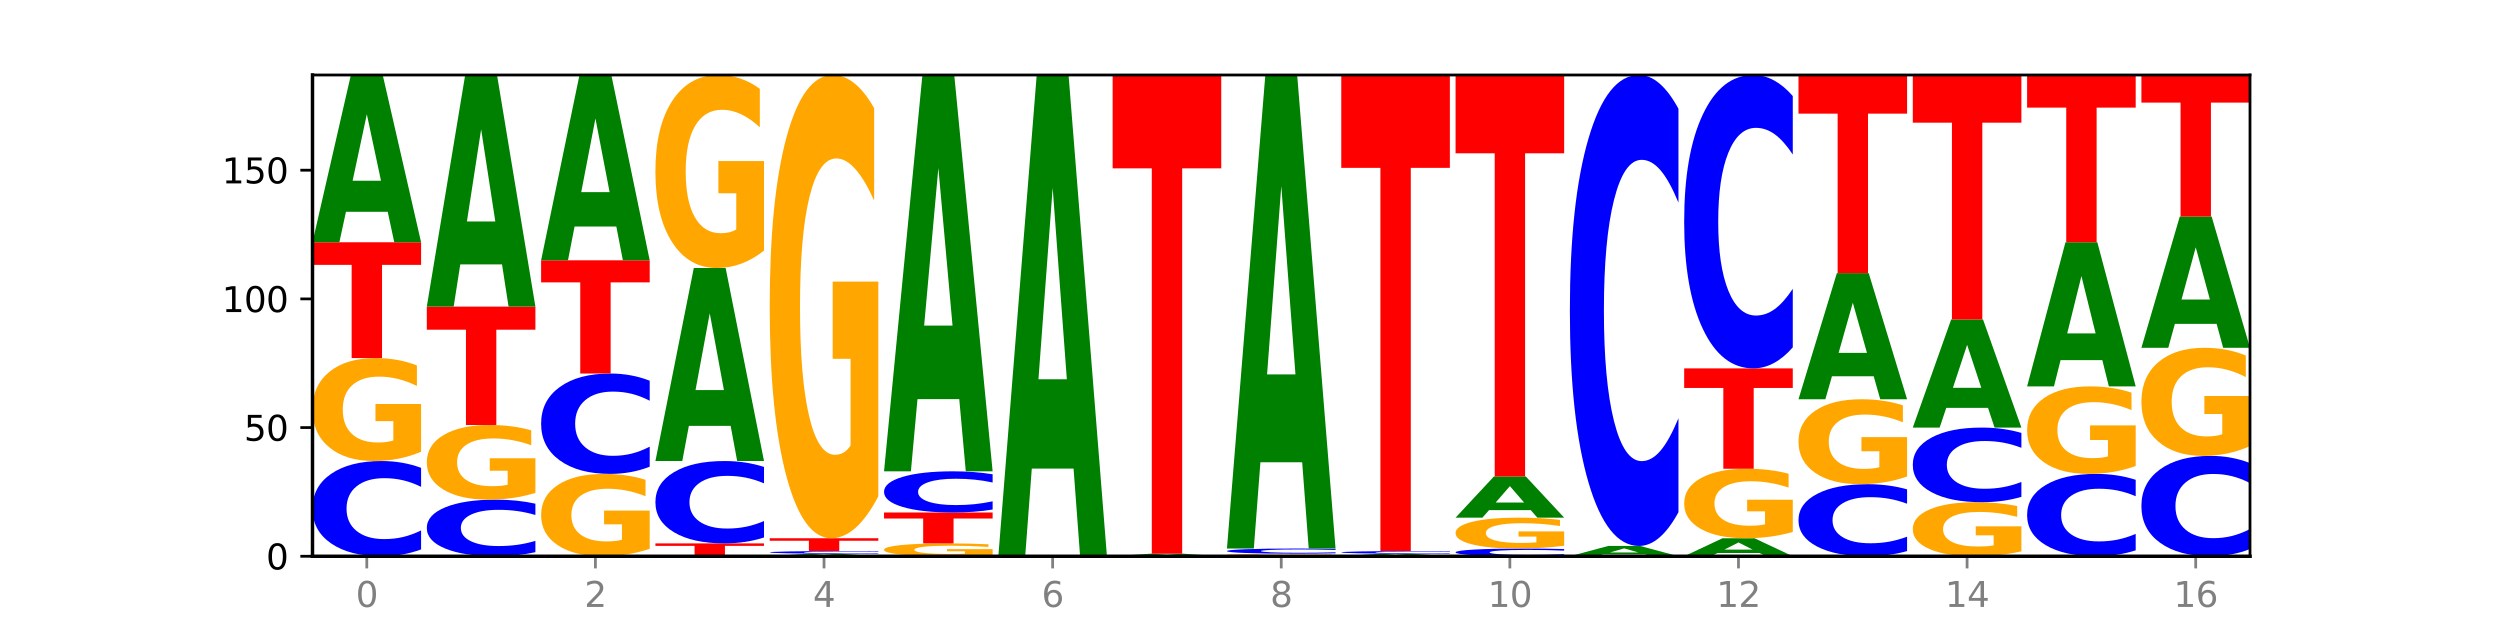 <?xml version="1.0" encoding="utf-8" standalone="no"?>
<!DOCTYPE svg PUBLIC "-//W3C//DTD SVG 1.1//EN"
  "http://www.w3.org/Graphics/SVG/1.1/DTD/svg11.dtd">
<svg xmlns:xlink="http://www.w3.org/1999/xlink" width="720pt" height="180pt" viewBox="0 0 720 180" xmlns="http://www.w3.org/2000/svg" version="1.1">
 <defs>
  <style type="text/css">*{stroke-linejoin: round; stroke-linecap: butt}</style>
 </defs>
 <g id="figure_1">
  <g id="patch_1">
   <path d="M 0 180 
L 720 180 
L 720 0 
L 0 0 
z
" style="fill: #ffffff"/>
  </g>
  <g id="axes_1">
   <g id="patch_2">
    <path d="M 90 160.2 
L 648 160.2 
L 648 21.6 
L 90 21.6 
z
" style="fill: #ffffff"/>
   </g>
   <g id="line2d_1">
    <path d="M 90 160.2 
L 648 160.2 
" clip-path="url(#p09de0f858c)" style="fill: none; stroke: #000000; stroke-width: 0.5; stroke-linecap: square"/>
   </g>
   <g id="patch_3">
    <path d="M 121.274 158.234 
Q 118.658 159.209 115.829 159.701 
Q 113.001 160.2 109.92 160.2 
Q 100.732 160.2 95.366 156.507 
Q 90 152.813 90 146.497 
Q 90 140.158 95.366 136.47 
Q 100.732 132.776 109.92 132.776 
Q 113.001 132.776 115.829 133.275 
Q 118.658 133.768 121.274 134.742 
L 121.274 140.209 
Q 118.635 138.917 116.074 138.317 
Q 113.513 137.716 110.684 137.716 
Q 105.61 137.716 102.702 140.056 
Q 99.802 142.39 99.802 146.497 
Q 99.802 150.587 102.702 152.926 
Q 105.61 155.26 110.684 155.26 
Q 113.513 155.26 116.074 154.66 
Q 118.635 154.054 121.274 152.762 
L 121.274 158.234 
z
" clip-path="url(#p09de0f858c)" style="fill: #0000ff"/>
   </g>
   <g id="patch_4">
    <path d="M 121.274 130.094 
Q 118.12 131.435 114.728 132.109 
Q 111.336 132.776 107.719 132.776 
Q 99.546 132.776 94.773 128.784 
Q 90 124.791 90 117.962 
Q 90 111.054 94.857 107.092 
Q 99.722 103.129 108.181 103.129 
Q 111.441 103.129 114.427 103.668 
Q 117.419 104.201 120.069 105.254 
L 120.069 111.164 
Q 117.335 109.811 114.63 109.143 
Q 111.924 108.47 109.205 108.47 
Q 104.172 108.47 101.446 110.932 
Q 98.719 113.387 98.719 117.962 
Q 98.719 122.494 101.348 124.968 
Q 103.976 127.436 108.812 127.436 
Q 110.13 127.436 111.258 127.295 
Q 112.387 127.148 113.284 126.842 
L 113.284 121.294 
L 108.132 121.294 
L 108.132 116.351 
L 121.274 116.351 
L 121.274 130.094 
z
" clip-path="url(#p09de0f858c)" style="fill: #ffa600"/>
   </g>
   <g id="patch_5">
    <path d="M 90 69.776 
L 121.274 69.776 
L 121.274 76.281 
L 110.023 76.281 
L 110.023 103.129 
L 101.273 103.129 
L 101.273 76.281 
L 90 76.281 
L 90 69.776 
z
" clip-path="url(#p09de0f858c)" style="fill: #ff0000"/>
   </g>
   <g id="patch_6">
    <path d="M 111.664 61 
L 99.636 61 
L 97.737 69.776 
L 90 69.776 
L 101.049 21.6 
L 110.225 21.6 
L 121.274 69.776 
L 113.544 69.776 
L 111.664 61 
z
M 101.554 52.059 
L 109.726 52.059 
L 105.647 32.896 
L 101.554 52.059 
z
" clip-path="url(#p09de0f858c)" style="fill: #008000"/>
   </g>
   <g id="patch_7">
    <path d="M 154.195 159.031 
Q 151.579 159.611 148.75 159.904 
Q 145.921 160.2 142.84 160.2 
Q 133.652 160.2 128.286 158.004 
Q 122.92 155.808 122.92 152.052 
Q 122.92 148.283 128.286 146.09 
Q 133.652 143.894 142.84 143.894 
Q 145.921 143.894 148.75 144.191 
Q 151.579 144.484 154.195 145.063 
L 154.195 148.313 
Q 151.555 147.545 148.994 147.188 
Q 146.433 146.831 143.604 146.831 
Q 138.53 146.831 135.622 148.222 
Q 132.723 149.61 132.723 152.052 
Q 132.723 154.484 135.622 155.875 
Q 138.53 157.263 143.604 157.263 
Q 146.433 157.263 148.994 156.906 
Q 151.555 156.545 154.195 155.777 
L 154.195 159.031 
z
" clip-path="url(#p09de0f858c)" style="fill: #0000ff"/>
   </g>
   <g id="patch_8">
    <path d="M 154.195 141.949 
Q 151.041 142.922 147.648 143.41 
Q 144.256 143.894 140.639 143.894 
Q 132.467 143.894 127.694 140.999 
Q 122.92 138.104 122.92 133.154 
Q 122.92 128.145 127.778 125.273 
Q 132.642 122.4 141.102 122.4 
Q 144.361 122.4 147.347 122.791 
Q 150.34 123.177 152.989 123.941 
L 152.989 128.225 
Q 150.256 127.244 147.55 126.76 
Q 144.845 126.272 142.125 126.272 
Q 137.093 126.272 134.366 128.057 
Q 131.64 129.837 131.64 133.154 
Q 131.64 136.439 134.268 138.233 
Q 136.896 140.022 141.733 140.022 
Q 143.05 140.022 144.179 139.92 
Q 145.307 139.814 146.204 139.592 
L 146.204 135.569 
L 141.053 135.569 
L 141.053 131.986 
L 154.195 131.986 
L 154.195 141.949 
z
" clip-path="url(#p09de0f858c)" style="fill: #ffa600"/>
   </g>
   <g id="patch_9">
    <path d="M 122.92 88.306 
L 154.195 88.306 
L 154.195 94.955 
L 142.943 94.955 
L 142.943 122.4 
L 134.194 122.4 
L 134.194 94.955 
L 122.92 94.955 
L 122.92 88.306 
z
" clip-path="url(#p09de0f858c)" style="fill: #ff0000"/>
   </g>
   <g id="patch_10">
    <path d="M 144.584 76.154 
L 132.557 76.154 
L 130.657 88.306 
L 122.92 88.306 
L 133.97 21.6 
L 143.145 21.6 
L 154.195 88.306 
L 146.464 88.306 
L 144.584 76.154 
z
M 134.475 63.774 
L 142.647 63.774 
L 138.567 37.24 
L 134.475 63.774 
z
" clip-path="url(#p09de0f858c)" style="fill: #008000"/>
   </g>
   <g id="patch_11">
    <path d="M 187.115 158.054 
Q 183.961 159.127 180.569 159.666 
Q 177.176 160.2 173.56 160.2 
Q 165.387 160.2 160.614 157.006 
Q 155.841 153.811 155.841 148.349 
Q 155.841 142.822 160.698 139.652 
Q 165.562 136.482 174.022 136.482 
Q 177.281 136.482 180.267 136.913 
Q 183.26 137.34 185.909 138.182 
L 185.909 142.91 
Q 183.176 141.828 180.47 141.293 
Q 177.765 140.755 175.045 140.755 
Q 170.013 140.755 167.286 142.724 
Q 164.56 144.689 164.56 148.349 
Q 164.56 151.974 167.188 153.953 
Q 169.817 155.928 174.653 155.928 
Q 175.971 155.928 177.099 155.815 
Q 178.228 155.698 179.125 155.453 
L 179.125 151.014 
L 173.973 151.014 
L 173.973 147.06 
L 187.115 147.06 
L 187.115 158.054 
z
" clip-path="url(#p09de0f858c)" style="fill: #ffa600"/>
   </g>
   <g id="patch_12">
    <path d="M 187.115 134.41 
Q 184.499 135.437 181.67 135.957 
Q 178.841 136.482 175.76 136.482 
Q 166.573 136.482 161.207 132.589 
Q 155.841 128.696 155.841 122.038 
Q 155.841 115.357 161.207 111.47 
Q 166.573 107.576 175.76 107.576 
Q 178.841 107.576 181.67 108.102 
Q 184.499 108.621 187.115 109.648 
L 187.115 115.41 
Q 184.475 114.049 181.914 113.416 
Q 179.354 112.783 176.525 112.783 
Q 171.45 112.783 168.543 115.249 
Q 165.643 117.709 165.643 122.038 
Q 165.643 126.349 168.543 128.816 
Q 171.45 131.276 176.525 131.276 
Q 179.354 131.276 181.914 130.643 
Q 184.475 130.004 187.115 128.642 
L 187.115 134.41 
z
" clip-path="url(#p09de0f858c)" style="fill: #0000ff"/>
   </g>
   <g id="patch_13">
    <path d="M 155.841 74.965 
L 187.115 74.965 
L 187.115 81.325 
L 175.864 81.325 
L 175.864 107.576 
L 167.114 107.576 
L 167.114 81.325 
L 155.841 81.325 
L 155.841 74.965 
z
" clip-path="url(#p09de0f858c)" style="fill: #ff0000"/>
   </g>
   <g id="patch_14">
    <path d="M 177.504 65.243 
L 165.477 65.243 
L 163.578 74.965 
L 155.841 74.965 
L 166.89 21.6 
L 176.066 21.6 
L 187.115 74.965 
L 179.384 74.965 
L 177.504 65.243 
z
M 167.395 55.339 
L 175.567 55.339 
L 171.487 34.112 
L 167.395 55.339 
z
" clip-path="url(#p09de0f858c)" style="fill: #008000"/>
   </g>
   <g id="patch_15">
    <path d="M 188.761 156.494 
L 220.035 156.494 
L 220.035 157.217 
L 208.784 157.217 
L 208.784 160.2 
L 200.034 160.2 
L 200.034 157.217 
L 188.761 157.217 
L 188.761 156.494 
z
" clip-path="url(#p09de0f858c)" style="fill: #ff0000"/>
   </g>
   <g id="patch_16">
    <path d="M 220.035 154.794 
Q 217.419 155.637 214.591 156.063 
Q 211.762 156.494 208.681 156.494 
Q 199.493 156.494 194.127 153.3 
Q 188.761 150.105 188.761 144.643 
Q 188.761 139.16 194.127 135.971 
Q 199.493 132.776 208.681 132.776 
Q 211.762 132.776 214.591 133.208 
Q 217.419 133.634 220.035 134.477 
L 220.035 139.204 
Q 217.396 138.087 214.835 137.568 
Q 212.274 137.049 209.445 137.049 
Q 204.371 137.049 201.463 139.072 
Q 198.563 141.091 198.563 144.643 
Q 198.563 148.18 201.463 150.203 
Q 204.371 152.222 209.445 152.222 
Q 212.274 152.222 214.835 151.703 
Q 217.396 151.178 220.035 150.061 
L 220.035 154.794 
z
" clip-path="url(#p09de0f858c)" style="fill: #0000ff"/>
   </g>
   <g id="patch_17">
    <path d="M 210.425 122.65 
L 198.397 122.65 
L 196.498 132.776 
L 188.761 132.776 
L 199.81 77.188 
L 208.986 77.188 
L 220.035 132.776 
L 212.305 132.776 
L 210.425 122.65 
z
M 200.315 112.333 
L 208.487 112.333 
L 204.408 90.222 
L 200.315 112.333 
z
" clip-path="url(#p09de0f858c)" style="fill: #008000"/>
   </g>
   <g id="patch_18">
    <path d="M 220.035 72.159 
Q 216.881 74.674 213.489 75.937 
Q 210.097 77.188 206.48 77.188 
Q 198.307 77.188 193.534 69.701 
Q 188.761 62.215 188.761 49.411 
Q 188.761 36.459 193.618 29.029 
Q 198.483 21.6 206.943 21.6 
Q 210.202 21.6 213.188 22.61 
Q 216.18 23.609 218.83 25.585 
L 218.83 36.665 
Q 216.096 34.128 213.391 32.876 
Q 210.685 31.613 207.966 31.613 
Q 202.933 31.613 200.207 36.229 
Q 197.48 40.834 197.48 49.411 
Q 197.48 57.909 200.109 62.548 
Q 202.737 67.175 207.573 67.175 
Q 208.891 67.175 210.019 66.911 
Q 211.148 66.636 212.045 66.061 
L 212.045 55.658 
L 206.893 55.658 
L 206.893 46.391 
L 220.035 46.391 
L 220.035 72.159 
z
" clip-path="url(#p09de0f858c)" style="fill: #ffa600"/>
   </g>
   <g id="patch_19">
    <path d="M 243.345 160.065 
L 231.318 160.065 
L 229.418 160.2 
L 221.681 160.2 
L 232.731 159.459 
L 241.906 159.459 
L 252.956 160.2 
L 245.225 160.2 
L 243.345 160.065 
z
M 233.236 159.927 
L 241.408 159.927 
L 237.328 159.633 
L 233.236 159.927 
z
" clip-path="url(#p09de0f858c)" style="fill: #008000"/>
   </g>
   <g id="patch_20">
    <path d="M 252.956 159.406 
Q 250.34 159.432 247.511 159.445 
Q 244.682 159.459 241.601 159.459 
Q 232.414 159.459 227.047 159.359 
Q 221.681 159.259 221.681 159.088 
Q 221.681 158.917 227.047 158.817 
Q 232.414 158.718 241.601 158.718 
Q 244.682 158.718 247.511 158.731 
Q 250.34 158.744 252.956 158.771 
L 252.956 158.919 
Q 250.316 158.884 247.755 158.867 
Q 245.194 158.851 242.366 158.851 
Q 237.291 158.851 234.383 158.914 
Q 231.484 158.977 231.484 159.088 
Q 231.484 159.199 234.383 159.262 
Q 237.291 159.325 242.366 159.325 
Q 245.194 159.325 247.755 159.309 
Q 250.316 159.293 252.956 159.258 
L 252.956 159.406 
z
" clip-path="url(#p09de0f858c)" style="fill: #0000ff"/>
   </g>
   <g id="patch_21">
    <path d="M 221.681 155.012 
L 252.956 155.012 
L 252.956 155.735 
L 241.704 155.735 
L 241.704 158.718 
L 232.955 158.718 
L 232.955 155.735 
L 221.681 155.735 
L 221.681 155.012 
z
" clip-path="url(#p09de0f858c)" style="fill: #ff0000"/>
   </g>
   <g id="patch_22">
    <path d="M 252.956 142.941 
Q 249.802 148.976 246.409 152.008 
Q 243.017 155.012 239.4 155.012 
Q 231.228 155.012 226.455 137.043 
Q 221.681 119.075 221.681 88.347 
Q 221.681 57.261 226.539 39.43 
Q 231.403 21.6 239.863 21.6 
Q 243.122 21.6 246.108 24.025 
Q 249.101 26.423 251.75 31.163 
L 251.75 57.757 
Q 249.017 51.667 246.311 48.663 
Q 243.606 45.631 240.886 45.631 
Q 235.854 45.631 233.127 56.71 
Q 230.401 67.761 230.401 88.347 
Q 230.401 108.741 233.029 119.874 
Q 235.657 130.981 240.494 130.981 
Q 241.811 130.981 242.94 130.347 
Q 244.068 129.685 244.965 128.307 
L 244.965 103.339 
L 239.814 103.339 
L 239.814 81.099 
L 252.956 81.099 
L 252.956 142.941 
z
" clip-path="url(#p09de0f858c)" style="fill: #ffa600"/>
   </g>
   <g id="patch_23">
    <path d="M 285.876 159.865 
Q 282.722 160.032 279.33 160.117 
Q 275.937 160.2 272.321 160.2 
Q 264.148 160.2 259.375 159.701 
Q 254.602 159.202 254.602 158.348 
Q 254.602 157.485 259.459 156.989 
Q 264.323 156.494 272.783 156.494 
Q 276.042 156.494 279.028 156.561 
Q 282.021 156.628 284.671 156.76 
L 284.671 157.498 
Q 281.937 157.329 279.232 157.246 
Q 276.526 157.162 273.807 157.162 
Q 268.774 157.162 266.048 157.469 
Q 263.321 157.776 263.321 158.348 
Q 263.321 158.915 265.949 159.224 
Q 268.578 159.532 273.414 159.532 
Q 274.732 159.532 275.86 159.515 
Q 276.989 159.496 277.886 159.458 
L 277.886 158.765 
L 272.734 158.765 
L 272.734 158.147 
L 285.876 158.147 
L 285.876 159.865 
z
" clip-path="url(#p09de0f858c)" style="fill: #ffa600"/>
   </g>
   <g id="patch_24">
    <path d="M 254.602 147.6 
L 285.876 147.6 
L 285.876 149.335 
L 274.625 149.335 
L 274.625 156.494 
L 265.875 156.494 
L 265.875 149.335 
L 254.602 149.335 
L 254.602 147.6 
z
" clip-path="url(#p09de0f858c)" style="fill: #ff0000"/>
   </g>
   <g id="patch_25">
    <path d="M 285.876 146.75 
Q 283.26 147.171 280.431 147.384 
Q 277.602 147.6 274.522 147.6 
Q 265.334 147.6 259.968 146.003 
Q 254.602 144.406 254.602 141.674 
Q 254.602 138.933 259.968 137.338 
Q 265.334 135.741 274.522 135.741 
Q 277.602 135.741 280.431 135.957 
Q 283.26 136.17 285.876 136.591 
L 285.876 138.955 
Q 283.236 138.397 280.676 138.137 
Q 278.115 137.877 275.286 137.877 
Q 270.211 137.877 267.304 138.889 
Q 264.404 139.898 264.404 141.674 
Q 264.404 143.443 267.304 144.455 
Q 270.211 145.464 275.286 145.464 
Q 278.115 145.464 280.676 145.204 
Q 283.236 144.942 285.876 144.384 
L 285.876 146.75 
z
" clip-path="url(#p09de0f858c)" style="fill: #0000ff"/>
   </g>
   <g id="patch_26">
    <path d="M 276.266 114.948 
L 264.238 114.948 
L 262.339 135.741 
L 254.602 135.741 
L 265.651 21.6 
L 274.827 21.6 
L 285.876 135.741 
L 278.145 135.741 
L 276.266 114.948 
z
M 266.156 93.764 
L 274.328 93.764 
L 270.249 48.362 
L 266.156 93.764 
z
" clip-path="url(#p09de0f858c)" style="fill: #008000"/>
   </g>
   <g id="patch_27">
    <path d="M 309.186 134.951 
L 297.158 134.951 
L 295.259 160.2 
L 287.522 160.2 
L 298.571 21.6 
L 307.747 21.6 
L 318.796 160.2 
L 311.066 160.2 
L 309.186 134.951 
z
M 299.077 109.228 
L 307.248 109.228 
L 303.169 54.096 
L 299.077 109.228 
z
" clip-path="url(#p09de0f858c)" style="fill: #008000"/>
   </g>
   <g id="patch_28">
    <path d="M 342.106 160.065 
L 330.079 160.065 
L 328.18 160.2 
L 320.442 160.2 
L 331.492 159.459 
L 340.668 159.459 
L 351.717 160.2 
L 343.986 160.2 
L 342.106 160.065 
z
M 331.997 159.927 
L 340.169 159.927 
L 336.089 159.633 
L 331.997 159.927 
z
" clip-path="url(#p09de0f858c)" style="fill: #008000"/>
   </g>
   <g id="patch_29">
    <path d="M 320.442 21.6 
L 351.717 21.6 
L 351.717 48.486 
L 340.465 48.486 
L 340.465 159.459 
L 331.716 159.459 
L 331.716 48.486 
L 320.442 48.486 
L 320.442 21.6 
z
" clip-path="url(#p09de0f858c)" style="fill: #ff0000"/>
   </g>
   <g id="patch_30">
    <path d="M 384.637 160.133 
Q 381.483 160.166 378.091 160.183 
Q 374.698 160.2 371.082 160.2 
Q 362.909 160.2 358.136 160.1 
Q 353.363 160 353.363 159.83 
Q 353.363 159.657 358.22 159.558 
Q 363.084 159.459 371.544 159.459 
Q 374.803 159.459 377.789 159.472 
Q 380.782 159.486 383.432 159.512 
L 383.432 159.66 
Q 380.698 159.626 377.993 159.609 
Q 375.287 159.592 372.568 159.592 
Q 367.535 159.592 364.809 159.654 
Q 362.082 159.715 362.082 159.83 
Q 362.082 159.943 364.71 160.005 
Q 367.339 160.066 372.175 160.066 
Q 373.493 160.066 374.621 160.063 
Q 375.75 160.059 376.647 160.052 
L 376.647 159.913 
L 371.495 159.913 
L 371.495 159.789 
L 384.637 159.789 
L 384.637 160.133 
z
" clip-path="url(#p09de0f858c)" style="fill: #ffa600"/>
   </g>
   <g id="patch_31">
    <path d="M 384.637 159.353 
Q 382.021 159.405 379.192 159.432 
Q 376.364 159.459 373.283 159.459 
Q 364.095 159.459 358.729 159.259 
Q 353.363 159.06 353.363 158.718 
Q 353.363 158.375 358.729 158.176 
Q 364.095 157.976 373.283 157.976 
Q 376.364 157.976 379.192 158.003 
Q 382.021 158.03 384.637 158.083 
L 384.637 158.378 
Q 381.997 158.308 379.437 158.276 
Q 376.876 158.243 374.047 158.243 
Q 368.972 158.243 366.065 158.37 
Q 363.165 158.496 363.165 158.718 
Q 363.165 158.939 366.065 159.066 
Q 368.972 159.192 374.047 159.192 
Q 376.876 159.192 379.437 159.159 
Q 381.997 159.127 384.637 159.057 
L 384.637 159.353 
z
" clip-path="url(#p09de0f858c)" style="fill: #0000ff"/>
   </g>
   <g id="patch_32">
    <path d="M 375.027 133.133 
L 362.999 133.133 
L 361.1 157.976 
L 353.363 157.976 
L 364.412 21.6 
L 373.588 21.6 
L 384.637 157.976 
L 376.907 157.976 
L 375.027 133.133 
z
M 364.917 107.822 
L 373.089 107.822 
L 369.01 53.575 
L 364.917 107.822 
z
" clip-path="url(#p09de0f858c)" style="fill: #008000"/>
   </g>
   <g id="patch_33">
    <path d="M 407.947 160.065 
L 395.919 160.065 
L 394.02 160.2 
L 386.283 160.2 
L 397.332 159.459 
L 406.508 159.459 
L 417.558 160.2 
L 409.827 160.2 
L 407.947 160.065 
z
M 397.838 159.927 
L 406.009 159.927 
L 401.93 159.633 
L 397.838 159.927 
z
" clip-path="url(#p09de0f858c)" style="fill: #008000"/>
   </g>
   <g id="patch_34">
    <path d="M 417.558 159.406 
Q 414.941 159.432 412.113 159.445 
Q 409.284 159.459 406.203 159.459 
Q 397.015 159.459 391.649 159.359 
Q 386.283 159.259 386.283 159.088 
Q 386.283 158.917 391.649 158.817 
Q 397.015 158.718 406.203 158.718 
Q 409.284 158.718 412.113 158.731 
Q 414.941 158.744 417.558 158.771 
L 417.558 158.919 
Q 414.918 158.884 412.357 158.867 
Q 409.796 158.851 406.967 158.851 
Q 401.893 158.851 398.985 158.914 
Q 396.085 158.977 396.085 159.088 
Q 396.085 159.199 398.985 159.262 
Q 401.893 159.325 406.967 159.325 
Q 409.796 159.325 412.357 159.309 
Q 414.918 159.293 417.558 159.258 
L 417.558 159.406 
z
" clip-path="url(#p09de0f858c)" style="fill: #0000ff"/>
   </g>
   <g id="patch_35">
    <path d="M 386.283 21.6 
L 417.558 21.6 
L 417.558 48.342 
L 406.306 48.342 
L 406.306 158.718 
L 397.556 158.718 
L 397.556 48.342 
L 386.283 48.342 
L 386.283 21.6 
z
" clip-path="url(#p09de0f858c)" style="fill: #ff0000"/>
   </g>
   <g id="patch_36">
    <path d="M 450.478 160.041 
Q 447.862 160.12 445.033 160.16 
Q 442.204 160.2 439.123 160.2 
Q 429.936 160.2 424.57 159.901 
Q 419.204 159.601 419.204 159.089 
Q 419.204 158.575 424.57 158.276 
Q 429.936 157.976 439.123 157.976 
Q 442.204 157.976 445.033 158.017 
Q 447.862 158.057 450.478 158.136 
L 450.478 158.579 
Q 447.838 158.474 445.277 158.426 
Q 442.716 158.377 439.888 158.377 
Q 434.813 158.377 431.906 158.567 
Q 429.006 158.756 429.006 159.089 
Q 429.006 159.421 431.906 159.61 
Q 434.813 159.799 439.888 159.799 
Q 442.716 159.799 445.277 159.751 
Q 447.838 159.702 450.478 159.597 
L 450.478 160.041 
z
" clip-path="url(#p09de0f858c)" style="fill: #0000ff"/>
   </g>
   <g id="patch_37">
    <path d="M 450.478 157.172 
Q 447.324 157.574 443.931 157.776 
Q 440.539 157.976 436.922 157.976 
Q 428.75 157.976 423.977 156.779 
Q 419.204 155.581 419.204 153.532 
Q 419.204 151.46 424.061 150.271 
Q 428.925 149.082 437.385 149.082 
Q 440.644 149.082 443.63 149.244 
Q 446.623 149.404 449.272 149.72 
L 449.272 151.493 
Q 446.539 151.087 443.833 150.887 
Q 441.128 150.684 438.408 150.684 
Q 433.376 150.684 430.649 151.423 
Q 427.923 152.16 427.923 153.532 
Q 427.923 154.892 430.551 155.634 
Q 433.18 156.374 438.016 156.374 
Q 439.334 156.374 440.462 156.332 
Q 441.59 156.288 442.488 156.196 
L 442.488 154.532 
L 437.336 154.532 
L 437.336 153.049 
L 450.478 153.049 
L 450.478 157.172 
z
" clip-path="url(#p09de0f858c)" style="fill: #ffa600"/>
   </g>
   <g id="patch_38">
    <path d="M 440.867 146.922 
L 428.84 146.922 
L 426.941 149.082 
L 419.204 149.082 
L 430.253 137.224 
L 439.429 137.224 
L 450.478 149.082 
L 442.747 149.082 
L 440.867 146.922 
z
M 430.758 144.721 
L 438.93 144.721 
L 434.85 140.004 
L 430.758 144.721 
z
" clip-path="url(#p09de0f858c)" style="fill: #008000"/>
   </g>
   <g id="patch_39">
    <path d="M 419.204 21.6 
L 450.478 21.6 
L 450.478 44.15 
L 439.226 44.15 
L 439.226 137.224 
L 430.477 137.224 
L 430.477 44.15 
L 419.204 44.15 
L 419.204 21.6 
z
" clip-path="url(#p09de0f858c)" style="fill: #ff0000"/>
   </g>
   <g id="patch_40">
    <path d="M 473.788 159.66 
L 461.76 159.66 
L 459.861 160.2 
L 452.124 160.2 
L 463.173 157.235 
L 472.349 157.235 
L 483.398 160.2 
L 475.668 160.2 
L 473.788 159.66 
z
M 463.678 159.11 
L 471.85 159.11 
L 467.771 157.93 
L 463.678 159.11 
z
" clip-path="url(#p09de0f858c)" style="fill: #008000"/>
   </g>
   <g id="patch_41">
    <path d="M 483.398 147.513 
Q 480.782 152.332 477.953 154.77 
Q 475.125 157.235 472.044 157.235 
Q 462.856 157.235 457.49 138.968 
Q 452.124 120.7 452.124 89.46 
Q 452.124 58.107 457.49 39.868 
Q 462.856 21.6 472.044 21.6 
Q 475.125 21.6 477.953 24.066 
Q 480.782 26.503 483.398 31.322 
L 483.398 58.36 
Q 480.759 51.972 478.198 49.002 
Q 475.637 46.032 472.808 46.032 
Q 467.733 46.032 464.826 57.603 
Q 461.926 69.147 461.926 89.46 
Q 461.926 109.689 464.826 121.26 
Q 467.733 132.804 472.808 132.804 
Q 475.637 132.804 478.198 129.834 
Q 480.759 126.836 483.398 120.448 
L 483.398 147.513 
z
" clip-path="url(#p09de0f858c)" style="fill: #0000ff"/>
   </g>
   <g id="patch_42">
    <path d="M 506.708 159.255 
L 494.68 159.255 
L 492.781 160.2 
L 485.044 160.2 
L 496.094 155.012 
L 505.269 155.012 
L 516.319 160.2 
L 508.588 160.2 
L 506.708 159.255 
z
M 496.599 158.292 
L 504.771 158.292 
L 500.691 156.228 
L 496.599 158.292 
z
" clip-path="url(#p09de0f858c)" style="fill: #008000"/>
   </g>
   <g id="patch_43">
    <path d="M 516.319 153.201 
Q 513.165 154.106 509.772 154.561 
Q 506.38 155.012 502.763 155.012 
Q 494.591 155.012 489.817 152.317 
Q 485.044 149.621 485.044 145.012 
Q 485.044 140.349 489.902 137.675 
Q 494.766 135 503.226 135 
Q 506.485 135 509.471 135.364 
Q 512.464 135.723 515.113 136.434 
L 515.113 140.424 
Q 512.38 139.51 509.674 139.059 
Q 506.969 138.605 504.249 138.605 
Q 499.217 138.605 496.49 140.266 
Q 493.763 141.924 493.763 145.012 
Q 493.763 148.071 496.392 149.741 
Q 499.02 151.407 503.857 151.407 
Q 505.174 151.407 506.303 151.312 
Q 507.431 151.213 508.328 151.006 
L 508.328 147.261 
L 503.177 147.261 
L 503.177 143.925 
L 516.319 143.925 
L 516.319 153.201 
z
" clip-path="url(#p09de0f858c)" style="fill: #ffa600"/>
   </g>
   <g id="patch_44">
    <path d="M 485.044 106.094 
L 516.319 106.094 
L 516.319 111.732 
L 505.067 111.732 
L 505.067 135 
L 496.318 135 
L 496.318 111.732 
L 485.044 111.732 
L 485.044 106.094 
z
" clip-path="url(#p09de0f858c)" style="fill: #ff0000"/>
   </g>
   <g id="patch_45">
    <path d="M 516.319 100.038 
Q 513.703 103.04 510.874 104.558 
Q 508.045 106.094 504.964 106.094 
Q 495.776 106.094 490.41 94.714 
Q 485.044 83.334 485.044 63.873 
Q 485.044 44.342 490.41 32.98 
Q 495.776 21.6 504.964 21.6 
Q 508.045 21.6 510.874 23.136 
Q 513.703 24.654 516.319 27.656 
L 516.319 44.499 
Q 513.679 40.52 511.118 38.67 
Q 508.557 36.82 505.728 36.82 
Q 500.654 36.82 497.746 44.028 
Q 494.847 51.219 494.847 63.873 
Q 494.847 76.475 497.746 83.683 
Q 500.654 90.874 505.728 90.874 
Q 508.557 90.874 511.118 89.024 
Q 513.679 87.157 516.319 83.177 
L 516.319 100.038 
z
" clip-path="url(#p09de0f858c)" style="fill: #0000ff"/>
   </g>
   <g id="patch_46">
    <path d="M 549.239 158.712 
Q 546.623 159.45 543.794 159.823 
Q 540.965 160.2 537.884 160.2 
Q 528.697 160.2 523.331 157.405 
Q 517.965 154.61 517.965 149.83 
Q 517.965 145.033 523.331 142.242 
Q 528.697 139.447 537.884 139.447 
Q 540.965 139.447 543.794 139.824 
Q 546.623 140.197 549.239 140.935 
L 549.239 145.071 
Q 546.599 144.094 544.038 143.64 
Q 541.477 143.185 538.649 143.185 
Q 533.574 143.185 530.667 144.956 
Q 527.767 146.722 527.767 149.83 
Q 527.767 152.925 530.667 154.696 
Q 533.574 156.462 538.649 156.462 
Q 541.477 156.462 544.038 156.007 
Q 546.599 155.549 549.239 154.571 
L 549.239 158.712 
z
" clip-path="url(#p09de0f858c)" style="fill: #0000ff"/>
   </g>
   <g id="patch_47">
    <path d="M 549.239 137.234 
Q 546.085 138.341 542.692 138.896 
Q 539.3 139.447 535.683 139.447 
Q 527.511 139.447 522.738 136.153 
Q 517.965 132.859 517.965 127.225 
Q 517.965 121.526 522.822 118.257 
Q 527.686 114.988 536.146 114.988 
Q 539.405 114.988 542.391 115.433 
Q 545.384 115.872 548.033 116.741 
L 548.033 121.617 
Q 545.3 120.5 542.594 119.95 
Q 539.889 119.394 537.169 119.394 
Q 532.137 119.394 529.41 121.425 
Q 526.684 123.451 526.684 127.225 
Q 526.684 130.964 529.312 133.005 
Q 531.941 135.041 536.777 135.041 
Q 538.095 135.041 539.223 134.925 
Q 540.351 134.804 541.249 134.551 
L 541.249 129.974 
L 536.097 129.974 
L 536.097 125.896 
L 549.239 125.896 
L 549.239 137.234 
z
" clip-path="url(#p09de0f858c)" style="fill: #ffa600"/>
   </g>
   <g id="patch_48">
    <path d="M 539.628 108.372 
L 527.601 108.372 
L 525.702 114.988 
L 517.965 114.988 
L 529.014 78.671 
L 538.19 78.671 
L 549.239 114.988 
L 541.508 114.988 
L 539.628 108.372 
z
M 529.519 101.632 
L 537.691 101.632 
L 533.611 87.186 
L 529.519 101.632 
z
" clip-path="url(#p09de0f858c)" style="fill: #008000"/>
   </g>
   <g id="patch_49">
    <path d="M 517.965 21.6 
L 549.239 21.6 
L 549.239 32.73 
L 537.987 32.73 
L 537.987 78.671 
L 529.238 78.671 
L 529.238 32.73 
L 517.965 32.73 
L 517.965 21.6 
z
" clip-path="url(#p09de0f858c)" style="fill: #ff0000"/>
   </g>
   <g id="patch_50">
    <path d="M 582.159 158.792 
Q 579.005 159.496 575.613 159.85 
Q 572.22 160.2 568.604 160.2 
Q 560.431 160.2 555.658 158.104 
Q 550.885 156.007 550.885 152.422 
Q 550.885 148.796 555.742 146.716 
Q 560.606 144.635 569.066 144.635 
Q 572.326 144.635 575.311 144.918 
Q 578.304 145.198 580.954 145.751 
L 580.954 148.854 
Q 578.22 148.143 575.515 147.793 
Q 572.809 147.439 570.09 147.439 
Q 565.057 147.439 562.331 148.731 
Q 559.604 150.021 559.604 152.422 
Q 559.604 154.802 562.233 156.101 
Q 564.861 157.396 569.697 157.396 
Q 571.015 157.396 572.143 157.322 
Q 573.272 157.245 574.169 157.084 
L 574.169 154.172 
L 569.017 154.172 
L 569.017 151.577 
L 582.159 151.577 
L 582.159 158.792 
z
" clip-path="url(#p09de0f858c)" style="fill: #ffa600"/>
   </g>
   <g id="patch_51">
    <path d="M 582.159 143.095 
Q 579.543 143.858 576.714 144.245 
Q 573.886 144.635 570.805 144.635 
Q 561.617 144.635 556.251 141.74 
Q 550.885 138.846 550.885 133.895 
Q 550.885 128.927 556.251 126.036 
Q 561.617 123.141 570.805 123.141 
Q 573.886 123.141 576.714 123.532 
Q 579.543 123.918 582.159 124.682 
L 582.159 128.966 
Q 579.52 127.954 576.959 127.484 
Q 574.398 127.013 571.569 127.013 
Q 566.495 127.013 563.587 128.847 
Q 560.687 130.676 560.687 133.895 
Q 560.687 137.101 563.587 138.934 
Q 566.495 140.764 571.569 140.764 
Q 574.398 140.764 576.959 140.293 
Q 579.52 139.818 582.159 138.806 
L 582.159 143.095 
z
" clip-path="url(#p09de0f858c)" style="fill: #0000ff"/>
   </g>
   <g id="patch_52">
    <path d="M 572.549 117.47 
L 560.521 117.47 
L 558.622 123.141 
L 550.885 123.141 
L 561.934 92.012 
L 571.11 92.012 
L 582.159 123.141 
L 574.429 123.141 
L 572.549 117.47 
z
M 562.439 111.693 
L 570.611 111.693 
L 566.532 99.31 
L 562.439 111.693 
z
" clip-path="url(#p09de0f858c)" style="fill: #008000"/>
   </g>
   <g id="patch_53">
    <path d="M 550.885 21.6 
L 582.159 21.6 
L 582.159 35.332 
L 570.908 35.332 
L 570.908 92.012 
L 562.158 92.012 
L 562.158 35.332 
L 550.885 35.332 
L 550.885 21.6 
z
" clip-path="url(#p09de0f858c)" style="fill: #ff0000"/>
   </g>
   <g id="patch_54">
    <path d="M 615.08 158.5 
Q 612.464 159.343 609.635 159.769 
Q 606.806 160.2 603.725 160.2 
Q 594.537 160.2 589.171 157.006 
Q 583.805 153.811 583.805 148.349 
Q 583.805 142.866 589.171 139.677 
Q 594.537 136.482 603.725 136.482 
Q 606.806 136.482 609.635 136.913 
Q 612.464 137.34 615.08 138.182 
L 615.08 142.91 
Q 612.44 141.793 609.879 141.274 
Q 607.318 140.755 604.489 140.755 
Q 599.415 140.755 596.507 142.778 
Q 593.608 144.797 593.608 148.349 
Q 593.608 151.886 596.507 153.909 
Q 599.415 155.928 604.489 155.928 
Q 607.318 155.928 609.879 155.408 
Q 612.44 154.884 615.08 153.767 
L 615.08 158.5 
z
" clip-path="url(#p09de0f858c)" style="fill: #0000ff"/>
   </g>
   <g id="patch_55">
    <path d="M 615.08 134.202 
Q 611.926 135.342 608.533 135.915 
Q 605.141 136.482 601.524 136.482 
Q 593.352 136.482 588.578 133.088 
Q 583.805 129.694 583.805 123.89 
Q 583.805 118.018 588.663 114.65 
Q 593.527 111.282 601.987 111.282 
Q 605.246 111.282 608.232 111.74 
Q 611.225 112.193 613.874 113.089 
L 613.874 118.112 
Q 611.141 116.962 608.435 116.394 
Q 605.73 115.822 603.01 115.822 
Q 597.978 115.822 595.251 117.914 
Q 592.525 120.002 592.525 123.89 
Q 592.525 127.742 595.153 129.845 
Q 597.781 131.943 602.618 131.943 
Q 603.935 131.943 605.064 131.823 
Q 606.192 131.698 607.089 131.438 
L 607.089 126.722 
L 601.938 126.722 
L 601.938 122.521 
L 615.08 122.521 
L 615.08 134.202 
z
" clip-path="url(#p09de0f858c)" style="fill: #ffa600"/>
   </g>
   <g id="patch_56">
    <path d="M 605.469 103.721 
L 593.441 103.721 
L 591.542 111.282 
L 583.805 111.282 
L 594.855 69.776 
L 604.03 69.776 
L 615.08 111.282 
L 607.349 111.282 
L 605.469 103.721 
z
M 595.36 96.018 
L 603.532 96.018 
L 599.452 79.508 
L 595.36 96.018 
z
" clip-path="url(#p09de0f858c)" style="fill: #008000"/>
   </g>
   <g id="patch_57">
    <path d="M 583.805 21.6 
L 615.08 21.6 
L 615.08 30.996 
L 603.828 30.996 
L 603.828 69.776 
L 595.079 69.776 
L 595.079 30.996 
L 583.805 30.996 
L 583.805 21.6 
z
" clip-path="url(#p09de0f858c)" style="fill: #ff0000"/>
   </g>
   <g id="patch_58">
    <path d="M 648 158.128 
Q 645.384 159.155 642.555 159.675 
Q 639.726 160.2 636.645 160.2 
Q 627.458 160.2 622.092 156.307 
Q 616.726 152.414 616.726 145.756 
Q 616.726 139.074 622.092 135.187 
Q 627.458 131.294 636.645 131.294 
Q 639.726 131.294 642.555 131.82 
Q 645.384 132.339 648 133.366 
L 648 139.128 
Q 645.36 137.767 642.799 137.134 
Q 640.239 136.501 637.41 136.501 
Q 632.335 136.501 629.428 138.967 
Q 626.528 141.427 626.528 145.756 
Q 626.528 150.067 629.428 152.533 
Q 632.335 154.993 637.41 154.993 
Q 640.239 154.993 642.799 154.36 
Q 645.36 153.721 648 152.36 
L 648 158.128 
z
" clip-path="url(#p09de0f858c)" style="fill: #0000ff"/>
   </g>
   <g id="patch_59">
    <path d="M 648 128.478 
Q 644.846 129.886 641.454 130.593 
Q 638.061 131.294 634.445 131.294 
Q 626.272 131.294 621.499 127.102 
Q 616.726 122.909 616.726 115.739 
Q 616.726 108.486 621.583 104.325 
Q 626.447 100.165 634.907 100.165 
Q 638.166 100.165 641.152 100.731 
Q 644.145 101.29 646.794 102.396 
L 646.794 108.601 
Q 644.061 107.18 641.355 106.479 
Q 638.65 105.772 635.93 105.772 
Q 630.898 105.772 628.171 108.357 
Q 625.445 110.936 625.445 115.739 
Q 625.445 120.498 628.073 123.095 
Q 630.702 125.687 635.538 125.687 
Q 636.856 125.687 637.984 125.539 
Q 639.113 125.385 640.01 125.063 
L 640.01 119.237 
L 634.858 119.237 
L 634.858 114.048 
L 648 114.048 
L 648 128.478 
z
" clip-path="url(#p09de0f858c)" style="fill: #ffa600"/>
   </g>
   <g id="patch_60">
    <path d="M 638.389 93.279 
L 626.362 93.279 
L 624.463 100.165 
L 616.726 100.165 
L 627.775 62.365 
L 636.951 62.365 
L 648 100.165 
L 640.269 100.165 
L 638.389 93.279 
z
M 628.28 86.263 
L 636.452 86.263 
L 632.372 71.227 
L 628.28 86.263 
z
" clip-path="url(#p09de0f858c)" style="fill: #008000"/>
   </g>
   <g id="patch_61">
    <path d="M 616.726 21.6 
L 648 21.6 
L 648 29.55 
L 636.749 29.55 
L 636.749 62.365 
L 627.999 62.365 
L 627.999 29.55 
L 616.726 29.55 
L 616.726 21.6 
z
" clip-path="url(#p09de0f858c)" style="fill: #ff0000"/>
   </g>
   <g id="matplotlib.axis_1">
    <g id="xtick_1">
     <g id="line2d_2">
      <defs>
       <path id="mbd46b20d09" d="M 0 0 
L 0 3.5 
" style="stroke: #808080; stroke-width: 0.8"/>
      </defs>
      <g>
       <use xlink:href="#mbd46b20d09" x="105.637" y="160.2" style="fill: #808080; stroke: #808080; stroke-width: 0.8"/>
      </g>
     </g>
     <g id="text_1">
      <!-- 0 -->
      <g style="fill: #808080" transform="translate(102.456 174.798) scale(0.1 -0.1)">
       <defs>
        <path id="DejaVuSans-30" d="M 2034 4250 
Q 1547 4250 1301 3770 
Q 1056 3291 1056 2328 
Q 1056 1369 1301 889 
Q 1547 409 2034 409 
Q 2525 409 2770 889 
Q 3016 1369 3016 2328 
Q 3016 3291 2770 3770 
Q 2525 4250 2034 4250 
z
M 2034 4750 
Q 2819 4750 3233 4129 
Q 3647 3509 3647 2328 
Q 3647 1150 3233 529 
Q 2819 -91 2034 -91 
Q 1250 -91 836 529 
Q 422 1150 422 2328 
Q 422 3509 836 4129 
Q 1250 4750 2034 4750 
z
" transform="scale(0.016)"/>
       </defs>
       <use xlink:href="#DejaVuSans-30"/>
      </g>
     </g>
    </g>
    <g id="xtick_2">
     <g id="line2d_3">
      <g>
       <use xlink:href="#mbd46b20d09" x="171.478" y="160.2" style="fill: #808080; stroke: #808080; stroke-width: 0.8"/>
      </g>
     </g>
     <g id="text_2">
      <!-- 2 -->
      <g style="fill: #808080" transform="translate(168.297 174.798) scale(0.1 -0.1)">
       <defs>
        <path id="DejaVuSans-32" d="M 1228 531 
L 3431 531 
L 3431 0 
L 469 0 
L 469 531 
Q 828 903 1448 1529 
Q 2069 2156 2228 2338 
Q 2531 2678 2651 2914 
Q 2772 3150 2772 3378 
Q 2772 3750 2511 3984 
Q 2250 4219 1831 4219 
Q 1534 4219 1204 4116 
Q 875 4013 500 3803 
L 500 4441 
Q 881 4594 1212 4672 
Q 1544 4750 1819 4750 
Q 2544 4750 2975 4387 
Q 3406 4025 3406 3419 
Q 3406 3131 3298 2873 
Q 3191 2616 2906 2266 
Q 2828 2175 2409 1742 
Q 1991 1309 1228 531 
z
" transform="scale(0.016)"/>
       </defs>
       <use xlink:href="#DejaVuSans-32"/>
      </g>
     </g>
    </g>
    <g id="xtick_3">
     <g id="line2d_4">
      <g>
       <use xlink:href="#mbd46b20d09" x="237.319" y="160.2" style="fill: #808080; stroke: #808080; stroke-width: 0.8"/>
      </g>
     </g>
     <g id="text_3">
      <!-- 4 -->
      <g style="fill: #808080" transform="translate(234.137 174.798) scale(0.1 -0.1)">
       <defs>
        <path id="DejaVuSans-34" d="M 2419 4116 
L 825 1625 
L 2419 1625 
L 2419 4116 
z
M 2253 4666 
L 3047 4666 
L 3047 1625 
L 3713 1625 
L 3713 1100 
L 3047 1100 
L 3047 0 
L 2419 0 
L 2419 1100 
L 313 1100 
L 313 1709 
L 2253 4666 
z
" transform="scale(0.016)"/>
       </defs>
       <use xlink:href="#DejaVuSans-34"/>
      </g>
     </g>
    </g>
    <g id="xtick_4">
     <g id="line2d_5">
      <g>
       <use xlink:href="#mbd46b20d09" x="303.159" y="160.2" style="fill: #808080; stroke: #808080; stroke-width: 0.8"/>
      </g>
     </g>
     <g id="text_4">
      <!-- 6 -->
      <g style="fill: #808080" transform="translate(299.978 174.798) scale(0.1 -0.1)">
       <defs>
        <path id="DejaVuSans-36" d="M 2113 2584 
Q 1688 2584 1439 2293 
Q 1191 2003 1191 1497 
Q 1191 994 1439 701 
Q 1688 409 2113 409 
Q 2538 409 2786 701 
Q 3034 994 3034 1497 
Q 3034 2003 2786 2293 
Q 2538 2584 2113 2584 
z
M 3366 4563 
L 3366 3988 
Q 3128 4100 2886 4159 
Q 2644 4219 2406 4219 
Q 1781 4219 1451 3797 
Q 1122 3375 1075 2522 
Q 1259 2794 1537 2939 
Q 1816 3084 2150 3084 
Q 2853 3084 3261 2657 
Q 3669 2231 3669 1497 
Q 3669 778 3244 343 
Q 2819 -91 2113 -91 
Q 1303 -91 875 529 
Q 447 1150 447 2328 
Q 447 3434 972 4092 
Q 1497 4750 2381 4750 
Q 2619 4750 2861 4703 
Q 3103 4656 3366 4563 
z
" transform="scale(0.016)"/>
       </defs>
       <use xlink:href="#DejaVuSans-36"/>
      </g>
     </g>
    </g>
    <g id="xtick_5">
     <g id="line2d_6">
      <g>
       <use xlink:href="#mbd46b20d09" x="369" y="160.2" style="fill: #808080; stroke: #808080; stroke-width: 0.8"/>
      </g>
     </g>
     <g id="text_5">
      <!-- 8 -->
      <g style="fill: #808080" transform="translate(365.819 174.798) scale(0.1 -0.1)">
       <defs>
        <path id="DejaVuSans-38" d="M 2034 2216 
Q 1584 2216 1326 1975 
Q 1069 1734 1069 1313 
Q 1069 891 1326 650 
Q 1584 409 2034 409 
Q 2484 409 2743 651 
Q 3003 894 3003 1313 
Q 3003 1734 2745 1975 
Q 2488 2216 2034 2216 
z
M 1403 2484 
Q 997 2584 770 2862 
Q 544 3141 544 3541 
Q 544 4100 942 4425 
Q 1341 4750 2034 4750 
Q 2731 4750 3128 4425 
Q 3525 4100 3525 3541 
Q 3525 3141 3298 2862 
Q 3072 2584 2669 2484 
Q 3125 2378 3379 2068 
Q 3634 1759 3634 1313 
Q 3634 634 3220 271 
Q 2806 -91 2034 -91 
Q 1263 -91 848 271 
Q 434 634 434 1313 
Q 434 1759 690 2068 
Q 947 2378 1403 2484 
z
M 1172 3481 
Q 1172 3119 1398 2916 
Q 1625 2713 2034 2713 
Q 2441 2713 2670 2916 
Q 2900 3119 2900 3481 
Q 2900 3844 2670 4047 
Q 2441 4250 2034 4250 
Q 1625 4250 1398 4047 
Q 1172 3844 1172 3481 
z
" transform="scale(0.016)"/>
       </defs>
       <use xlink:href="#DejaVuSans-38"/>
      </g>
     </g>
    </g>
    <g id="xtick_6">
     <g id="line2d_7">
      <g>
       <use xlink:href="#mbd46b20d09" x="434.841" y="160.2" style="fill: #808080; stroke: #808080; stroke-width: 0.8"/>
      </g>
     </g>
     <g id="text_6">
      <!-- 10 -->
      <g style="fill: #808080" transform="translate(428.478 174.798) scale(0.1 -0.1)">
       <defs>
        <path id="DejaVuSans-31" d="M 794 531 
L 1825 531 
L 1825 4091 
L 703 3866 
L 703 4441 
L 1819 4666 
L 2450 4666 
L 2450 531 
L 3481 531 
L 3481 0 
L 794 0 
L 794 531 
z
" transform="scale(0.016)"/>
       </defs>
       <use xlink:href="#DejaVuSans-31"/>
       <use xlink:href="#DejaVuSans-30" x="63.623"/>
      </g>
     </g>
    </g>
    <g id="xtick_7">
     <g id="line2d_8">
      <g>
       <use xlink:href="#mbd46b20d09" x="500.681" y="160.2" style="fill: #808080; stroke: #808080; stroke-width: 0.8"/>
      </g>
     </g>
     <g id="text_7">
      <!-- 12 -->
      <g style="fill: #808080" transform="translate(494.319 174.798) scale(0.1 -0.1)">
       <use xlink:href="#DejaVuSans-31"/>
       <use xlink:href="#DejaVuSans-32" x="63.623"/>
      </g>
     </g>
    </g>
    <g id="xtick_8">
     <g id="line2d_9">
      <g>
       <use xlink:href="#mbd46b20d09" x="566.522" y="160.2" style="fill: #808080; stroke: #808080; stroke-width: 0.8"/>
      </g>
     </g>
     <g id="text_8">
      <!-- 14 -->
      <g style="fill: #808080" transform="translate(560.16 174.798) scale(0.1 -0.1)">
       <use xlink:href="#DejaVuSans-31"/>
       <use xlink:href="#DejaVuSans-34" x="63.623"/>
      </g>
     </g>
    </g>
    <g id="xtick_9">
     <g id="line2d_10">
      <g>
       <use xlink:href="#mbd46b20d09" x="632.363" y="160.2" style="fill: #808080; stroke: #808080; stroke-width: 0.8"/>
      </g>
     </g>
     <g id="text_9">
      <!-- 16 -->
      <g style="fill: #808080" transform="translate(626 174.798) scale(0.1 -0.1)">
       <use xlink:href="#DejaVuSans-31"/>
       <use xlink:href="#DejaVuSans-36" x="63.623"/>
      </g>
     </g>
    </g>
   </g>
   <g id="matplotlib.axis_2">
    <g id="ytick_1">
     <g id="line2d_11">
      <defs>
       <path id="m9af8058736" d="M 0 0 
L -3.5 0 
" style="stroke: #000000; stroke-width: 0.8"/>
      </defs>
      <g>
       <use xlink:href="#m9af8058736" x="90" y="160.2" style="stroke: #000000; stroke-width: 0.8"/>
      </g>
     </g>
     <g id="text_10">
      <!-- 0 -->
      <g transform="translate(76.638 163.999) scale(0.1 -0.1)">
       <use xlink:href="#DejaVuSans-30"/>
      </g>
     </g>
    </g>
    <g id="ytick_2">
     <g id="line2d_12">
      <g>
       <use xlink:href="#m9af8058736" x="90" y="123.141" style="stroke: #000000; stroke-width: 0.8"/>
      </g>
     </g>
     <g id="text_11">
      <!-- 50 -->
      <g transform="translate(70.275 126.94) scale(0.1 -0.1)">
       <defs>
        <path id="DejaVuSans-35" d="M 691 4666 
L 3169 4666 
L 3169 4134 
L 1269 4134 
L 1269 2991 
Q 1406 3038 1543 3061 
Q 1681 3084 1819 3084 
Q 2600 3084 3056 2656 
Q 3513 2228 3513 1497 
Q 3513 744 3044 326 
Q 2575 -91 1722 -91 
Q 1428 -91 1123 -41 
Q 819 9 494 109 
L 494 744 
Q 775 591 1075 516 
Q 1375 441 1709 441 
Q 2250 441 2565 725 
Q 2881 1009 2881 1497 
Q 2881 1984 2565 2268 
Q 2250 2553 1709 2553 
Q 1456 2553 1204 2497 
Q 953 2441 691 2322 
L 691 4666 
z
" transform="scale(0.016)"/>
       </defs>
       <use xlink:href="#DejaVuSans-35"/>
       <use xlink:href="#DejaVuSans-30" x="63.623"/>
      </g>
     </g>
    </g>
    <g id="ytick_3">
     <g id="line2d_13">
      <g>
       <use xlink:href="#m9af8058736" x="90" y="86.082" style="stroke: #000000; stroke-width: 0.8"/>
      </g>
     </g>
     <g id="text_12">
      <!-- 100 -->
      <g transform="translate(63.913 89.882) scale(0.1 -0.1)">
       <use xlink:href="#DejaVuSans-31"/>
       <use xlink:href="#DejaVuSans-30" x="63.623"/>
       <use xlink:href="#DejaVuSans-30" x="127.246"/>
      </g>
     </g>
    </g>
    <g id="ytick_4">
     <g id="line2d_14">
      <g>
       <use xlink:href="#m9af8058736" x="90" y="49.024" style="stroke: #000000; stroke-width: 0.8"/>
      </g>
     </g>
     <g id="text_13">
      <!-- 150 -->
      <g transform="translate(63.913 52.823) scale(0.1 -0.1)">
       <use xlink:href="#DejaVuSans-31"/>
       <use xlink:href="#DejaVuSans-35" x="63.623"/>
       <use xlink:href="#DejaVuSans-30" x="127.246"/>
      </g>
     </g>
    </g>
   </g>
   <g id="patch_62">
    <path d="M 90 160.2 
L 90 21.6 
" style="fill: none; stroke: #000000; stroke-linejoin: miter; stroke-linecap: square"/>
   </g>
   <g id="patch_63">
    <path d="M 648 160.2 
L 648 21.6 
" style="fill: none; stroke: #000000; stroke-width: 0.8; stroke-linejoin: miter; stroke-linecap: square"/>
   </g>
   <g id="patch_64">
    <path d="M 90 160.2 
L 648 160.2 
" style="fill: none; stroke: #000000; stroke-linejoin: miter; stroke-linecap: square"/>
   </g>
   <g id="patch_65">
    <path d="M 90 21.6 
L 648 21.6 
" style="fill: none; stroke: #000000; stroke-width: 0.8; stroke-linejoin: miter; stroke-linecap: square"/>
   </g>
  </g>
 </g>
 <defs>
  <clipPath id="p09de0f858c">
   <rect x="90" y="21.6" width="558" height="138.6"/>
  </clipPath>
 </defs>
</svg>
